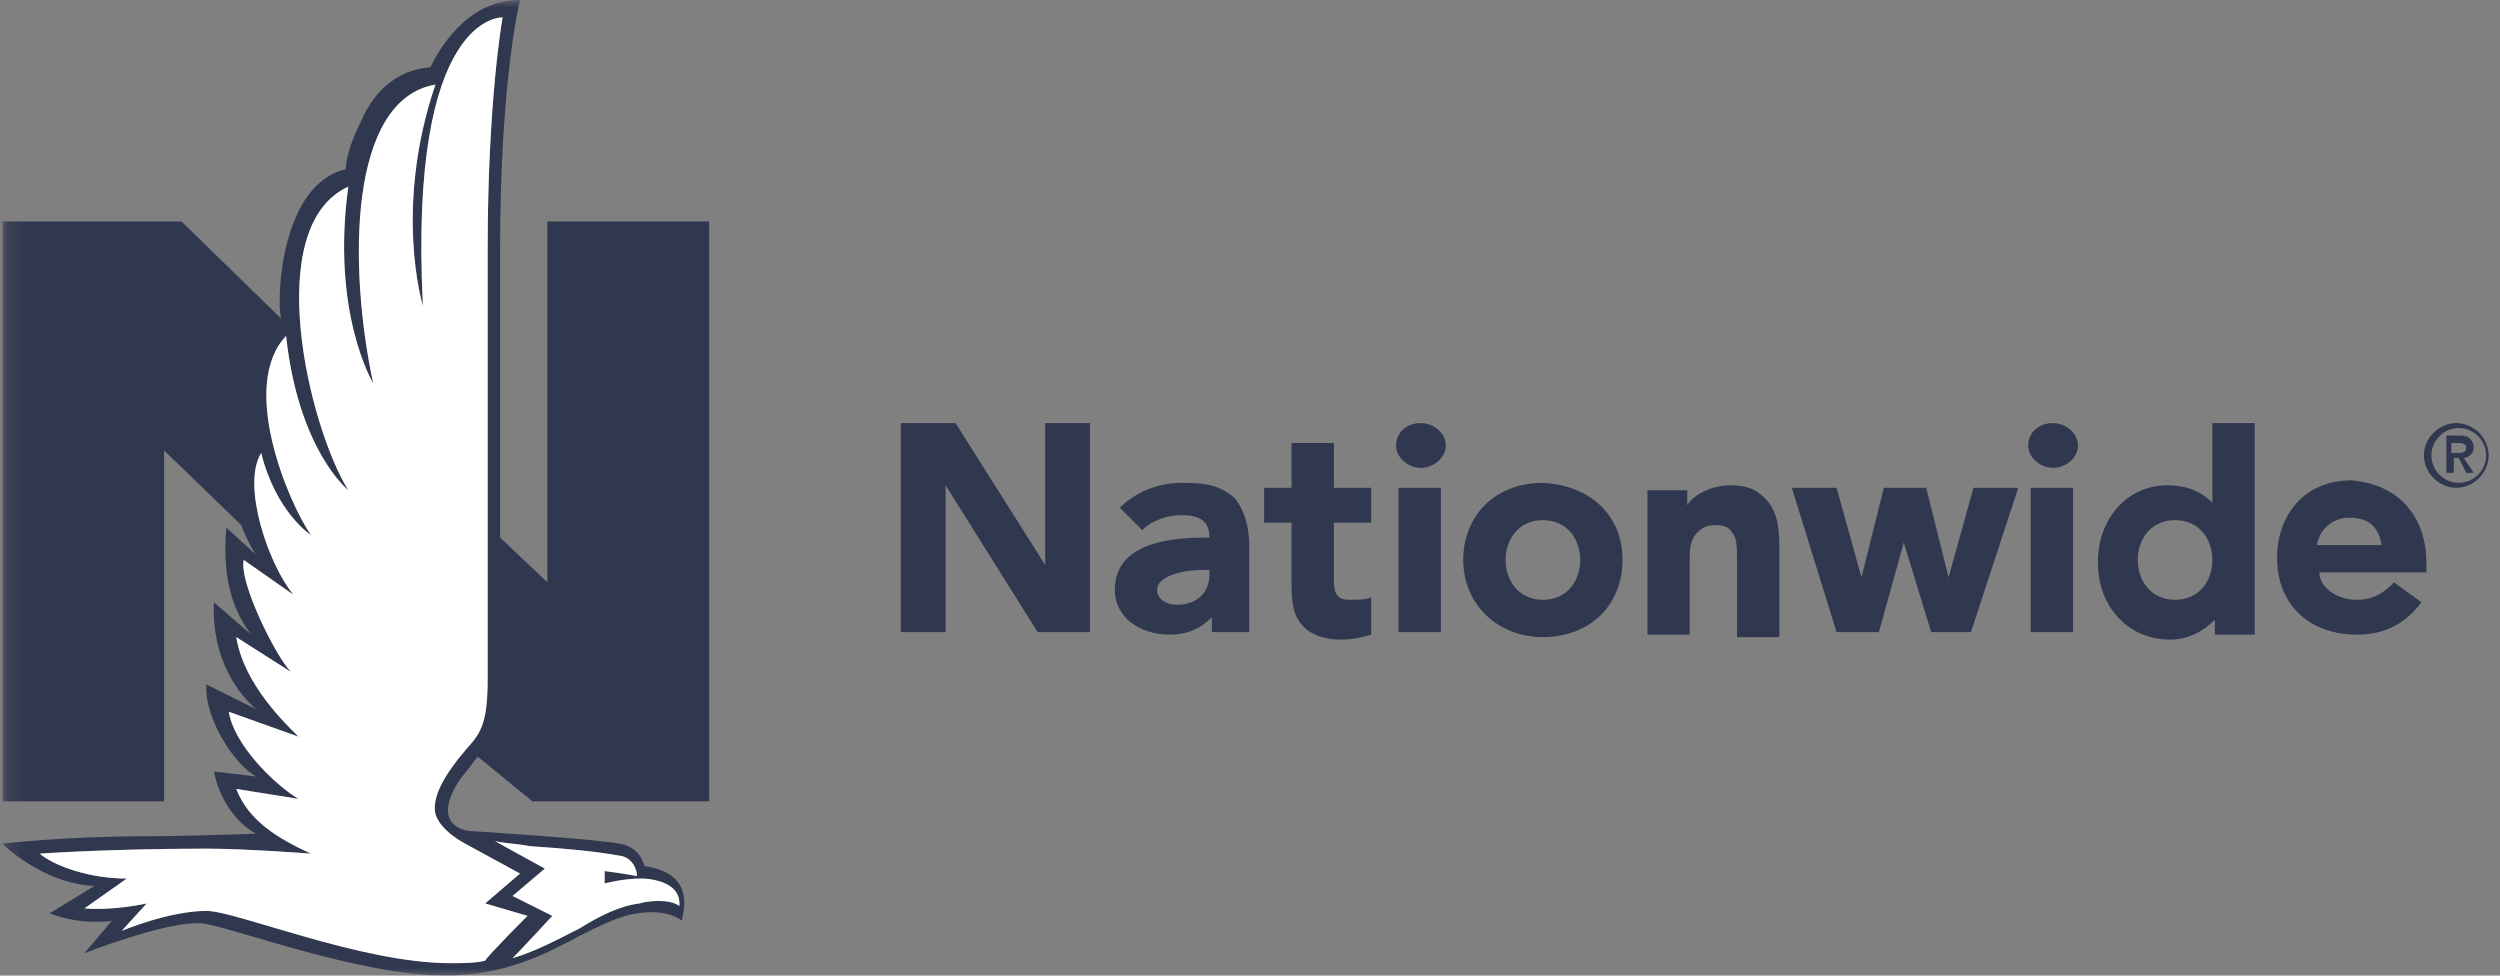 <svg width="164" height="64" viewBox="0 0 164 64" fill="none" xmlns="http://www.w3.org/2000/svg">
<rect x="0" y="0" width="164" height="64" fill="#808080" stroke="none"/>
<g id="nationwide-seeklogo 1" clip-path="url(#clip0_5142_32338)">
<g id="Group">
<g id="Group_2">
<g id="Clip path group">
<mask id="mask0_5142_32338" style="mask-type:luminance" maskUnits="userSpaceOnUse" x="0" y="-1" width="164" height="65">
<g id="SVGID_2_">
<path id="Vector" d="M163.419 -0.002H0.153V63.998H163.419V-0.002Z" fill="white"/>
</g>
</mask>
<g mask="url(#mask0_5142_32338)">
<path id="Vector_2" d="M31.011 48.651C29.868 49.957 28.235 51.916 28.561 53.386C28.888 54.529 30.521 55.345 30.521 55.345L34.112 57.304L31.827 59.263L34.602 60.08C34.602 60.08 31.99 62.692 31.827 63.019C31.174 63.182 30.357 63.182 29.541 63.182C23.663 63.182 15.5 59.753 13.541 59.753C11.092 59.753 7.99 61.059 7.99 61.059L9.623 59.263C9.623 59.263 7.5 59.753 5.541 59.59L8.317 57.631C5.868 57.631 3.582 56.814 2.602 55.998C2.602 55.998 7.174 55.672 13.541 55.672C16.153 55.672 20.398 55.998 20.398 55.998C18.276 55.019 16.317 53.876 15.5 51.753L19.582 52.406C17.949 51.427 15.337 48.814 15.011 46.692L19.582 48.325C18.766 47.508 15.99 44.896 15.5 41.794L19.092 44.08C18.113 43.1 15.664 38.202 15.99 36.733L19.255 39.019C17.623 37.059 15.827 31.835 17.133 29.712C18.113 33.631 20.398 35.1 20.398 35.1C18.929 32.978 15.664 25.304 18.766 22.039C19.582 29.549 22.847 32.161 22.847 32.161C20.235 27.916 17.133 14.855 22.847 12.243C21.704 20.57 24.48 25.141 24.48 25.141C22.847 17.467 22.847 6.529 28.561 5.549C25.786 13.712 27.745 20.08 27.745 20.08C26.766 0.814 32.97 1.141 32.97 1.141C32.97 1.141 31.99 6.529 31.99 16.325V44.406C31.99 46.529 31.827 47.672 31.011 48.651ZM34.766 55.508C37.215 55.672 39.011 55.835 40.806 56.161C41.459 56.325 41.786 56.978 41.786 57.467C40.97 57.304 39.663 57.141 39.663 57.141V57.957C39.663 57.957 40.806 57.631 42.112 57.631C42.112 57.631 44.725 57.631 44.562 59.427C43.908 58.937 42.439 59.1 41.949 59.263C40.643 59.427 39.337 60.08 38.031 60.896C36.725 61.549 35.255 62.365 33.623 62.855C34.276 62.202 36.235 60.08 36.235 60.08L33.623 58.774L35.745 56.978L32.48 55.182C33.296 55.345 33.949 55.345 34.766 55.508ZM34.929 52.569H46.521V14.529H35.908V38.202L32.806 35.263V16.325C32.806 5.223 34.112 -0.002 34.112 -0.002C30.521 -0.002 28.725 3.427 28.235 4.406C26.276 4.569 24.643 5.712 23.663 7.998C23.011 9.304 22.684 10.447 22.684 11.1C18.439 12.08 18.113 19.59 18.439 20.896L11.908 14.529H0.153V52.569H10.766V29.549L15.827 34.447C16.317 35.753 16.806 36.406 16.806 36.406L14.847 34.61C14.521 38.365 15.5 40.325 16.48 41.631L14.031 39.508C13.868 43.263 15.664 45.549 16.806 46.529L13.541 44.896C13.378 47.182 15.5 50.284 16.806 50.937L14.031 50.61C14.684 53.712 16.806 54.692 16.806 54.692C16.806 54.692 12.072 54.855 9.949 54.855C4.072 54.855 0.153 55.345 0.153 55.345C0.153 55.345 2.766 57.957 6.194 58.12L3.255 59.916C5.378 60.733 7.337 60.406 7.337 60.406L5.541 62.529C5.541 62.529 10.929 60.406 13.214 60.569C15.011 60.733 23.5 63.998 29.215 63.998C33.133 63.998 35.908 62.529 38.031 61.386C39.337 60.733 40.643 60.08 41.786 59.916C43.908 59.59 44.725 60.406 44.725 60.406C44.888 59.59 45.541 57.304 42.276 56.814C42.112 56.161 41.623 55.508 40.643 55.345C38.847 55.019 31.174 54.529 31.011 54.529C30.357 54.529 28.235 54.039 30.194 51.1C30.357 50.937 31.337 49.631 31.337 49.631L34.929 52.569Z" fill="#303850"/>
</g>
</g>
</g>
<path id="Vector_3" d="M93.214 27.754C94.031 27.754 94.847 28.407 94.847 29.223C94.847 30.04 94.031 30.693 93.214 30.693C92.398 30.693 91.582 30.04 91.582 29.223C91.582 28.407 92.235 27.754 93.214 27.754Z" fill="#303850"/>
<path id="Vector_4" d="M134.683 27.754C135.5 27.754 136.316 28.407 136.316 29.223C136.316 30.04 135.5 30.693 134.683 30.693C133.867 30.693 133.051 30.04 133.051 29.223C133.051 28.407 133.704 27.754 134.683 27.754Z" fill="#303850"/>
<path id="Vector_5" d="M81.949 35.755V41.47H79.5V40.49C78.847 41.143 78.031 41.633 76.725 41.633C74.766 41.633 73.133 40.49 73.133 38.694C73.133 35.919 76.072 35.266 79.01 35.266H79.337C79.337 34.449 79.01 33.796 77.541 33.796C76.561 33.796 75.582 34.123 74.929 34.776L73.459 33.306C74.439 32.327 75.908 31.674 77.541 31.674C79.174 31.674 79.99 31.837 80.969 32.653C81.786 33.633 81.949 34.939 81.949 35.755ZM79.337 37.388H79.174C78.684 37.388 77.704 37.388 76.888 37.715C76.398 37.878 75.908 38.204 75.908 38.694C75.908 39.347 76.561 39.674 77.214 39.674C78.521 39.674 79.337 38.858 79.337 37.715V37.388Z" fill="#303850"/>
<path id="Vector_6" d="M87.501 31.999V29.061H84.725V31.999H82.929V34.285H84.725V38.367C84.725 39.673 84.888 40.489 85.541 41.142C86.031 41.632 86.848 41.959 87.99 41.959C88.644 41.959 89.46 41.795 89.95 41.632V39.183C89.623 39.346 89.133 39.346 88.48 39.346C87.664 39.346 87.501 38.856 87.501 38.04V34.285H89.95V31.999H87.501Z" fill="#303850"/>
<path id="Vector_7" d="M159.173 36.898V37.551H152.153C152.153 38.53 153.296 39.346 154.602 39.346C155.745 39.346 156.398 38.857 157.051 38.204L158.847 39.51C157.867 40.816 156.561 41.632 154.602 41.632C151.663 41.632 149.377 39.836 149.377 36.571C149.377 33.959 151.01 31.51 154.275 31.51C157.867 31.836 159.173 34.449 159.173 36.898ZM156.235 35.755C156.071 34.775 155.582 33.959 154.112 33.959C152.969 33.959 152.153 34.775 151.99 35.755H156.235Z" fill="#303850"/>
<path id="Vector_8" d="M68.562 27.754V37.06L62.684 27.754H59.092V41.468H62.031V31.835L68.072 41.468H71.501V27.754H68.562Z" fill="#303850"/>
<path id="Vector_9" d="M129.459 31.998L127.827 37.876L126.357 31.998H123.582L122.112 37.876L120.48 31.998H117.541L120.48 41.467H123.255L124.888 35.59L126.684 41.467H129.296L132.398 31.998H129.459Z" fill="#303850"/>
<path id="Vector_10" d="M94.521 31.998H91.745V41.467H94.521V31.998Z" fill="#303850"/>
<path id="Vector_11" d="M135.99 31.998H133.214V41.467H135.99V31.998Z" fill="#303850"/>
<path id="Vector_12" d="M115.745 32.652C115.092 31.999 114.439 31.836 113.46 31.836C112.48 31.836 111.174 32.326 110.684 33.142V32.163H108.072V41.632H110.847V36.407C110.847 35.754 111.011 35.264 111.337 34.938C111.664 34.611 111.99 34.448 112.48 34.448C113.133 34.448 113.46 34.611 113.623 34.938C113.949 35.264 113.949 35.918 113.949 36.897V41.795H116.725V35.918C116.725 34.448 116.562 33.469 115.745 32.652Z" fill="#303850"/>
<path id="Vector_13" d="M147.909 27.754V41.632H145.297V40.652C144.643 41.305 143.664 41.958 142.358 41.958C141.052 41.958 139.909 41.468 139.092 40.652C138.113 39.672 137.623 38.366 137.623 36.897C137.623 33.958 139.582 31.835 142.194 31.835C143.337 31.835 144.317 32.162 145.133 32.978V27.754H147.909ZM145.133 36.733C145.133 35.427 144.317 34.121 142.684 34.121C141.052 34.121 140.235 35.427 140.235 36.733C140.235 38.04 141.052 39.346 142.684 39.346C144.317 39.346 145.133 38.04 145.133 36.733Z" fill="#303850"/>
<path id="Vector_14" d="M106.439 36.735C106.439 39.674 104.317 41.796 101.215 41.796C98.276 41.796 95.99 39.674 95.99 36.735C95.99 33.796 98.113 31.674 101.215 31.674C104.317 31.837 106.439 33.796 106.439 36.735ZM101.215 34.123C99.582 34.123 98.766 35.429 98.766 36.735C98.766 38.041 99.582 39.347 101.215 39.347C102.847 39.347 103.664 38.041 103.664 36.735C103.664 35.429 102.847 34.123 101.215 34.123Z" fill="#303850"/>
<path id="Vector_15" d="M160.48 31.019H160.969V30.04H161.296L161.786 31.019H162.276L161.622 30.04C161.949 30.04 162.276 29.713 162.276 29.387C162.276 28.897 161.949 28.57 161.459 28.57H160.48V31.019ZM160.806 29.06H161.133C161.459 29.06 161.786 29.06 161.786 29.387C161.786 29.713 161.459 29.713 161.133 29.713H160.806V29.06ZM159.01 29.876C159.01 31.019 159.99 31.999 161.133 31.999C162.276 31.999 163.255 31.019 163.255 29.876C163.255 28.733 162.276 27.754 161.133 27.754C159.99 27.754 159.01 28.733 159.01 29.876ZM159.5 29.876C159.5 28.897 160.316 28.08 161.296 28.08C162.276 28.08 163.092 28.897 163.092 29.876C163.092 30.856 162.276 31.672 161.296 31.672C160.316 31.672 159.5 30.856 159.5 29.876Z" fill="#303850"/>
<path id="Vector_16" d="M31.011 48.653C29.868 49.959 28.235 51.918 28.562 53.388C28.888 54.531 30.521 55.347 30.521 55.347L34.113 57.306L31.827 59.265L34.602 60.082C34.602 60.082 31.99 62.694 31.827 63.02C31.174 63.184 30.358 63.184 29.541 63.184C23.664 63.184 15.501 59.755 13.541 59.755C11.092 59.755 7.99 61.061 7.99 61.061L9.623 59.265C9.623 59.265 7.5 59.755 5.541 59.592L8.317 57.633C5.868 57.633 3.582 56.816 2.603 56C2.603 56 7.174 55.673 13.541 55.673C16.154 55.673 20.398 56 20.398 56C18.276 55.02 16.317 53.878 15.501 51.755L19.582 52.408C17.95 51.429 15.337 48.816 15.011 46.694L19.582 48.327C18.766 47.51 15.99 44.898 15.501 41.796L19.092 44.082C18.113 43.102 15.664 38.204 15.99 36.735L19.256 39.02C17.623 37.061 15.827 31.837 17.133 29.714C18.113 33.633 20.398 35.102 20.398 35.102C18.929 32.98 15.664 25.306 18.766 22.041C19.582 29.551 22.847 32.163 22.847 32.163C20.235 27.918 17.133 14.857 22.847 12.245C21.705 20.572 24.48 25.143 24.48 25.143C22.847 17.47 22.847 6.531 28.562 5.551C25.786 13.714 27.745 20.082 27.745 20.082C26.766 0.816 32.97 1.143 32.97 1.143C32.97 1.143 31.99 6.531 31.99 16.327V44.408C31.99 46.531 31.827 47.673 31.011 48.653ZM34.766 55.51C37.215 55.673 39.011 55.837 40.807 56.163C41.46 56.327 41.786 56.98 41.786 57.469C40.97 57.306 39.664 57.143 39.664 57.143V57.959C39.664 57.959 40.807 57.633 42.113 57.633C42.113 57.633 44.725 57.633 44.562 59.429C43.909 58.939 42.439 59.102 41.95 59.265C40.643 59.429 39.337 60.082 38.031 60.898C36.725 61.551 35.256 62.367 33.623 62.857C34.276 62.204 36.235 60.082 36.235 60.082L33.623 58.776L35.745 56.98L32.48 55.184C33.296 55.347 33.95 55.347 34.766 55.51Z" fill="white"/>
</g>
</g>
<defs>
<clipPath id="clip0_5142_32338">
<rect width="163.265" height="64" fill="white" transform="translate(0.153)"/>
</clipPath>
</defs>
</svg>
